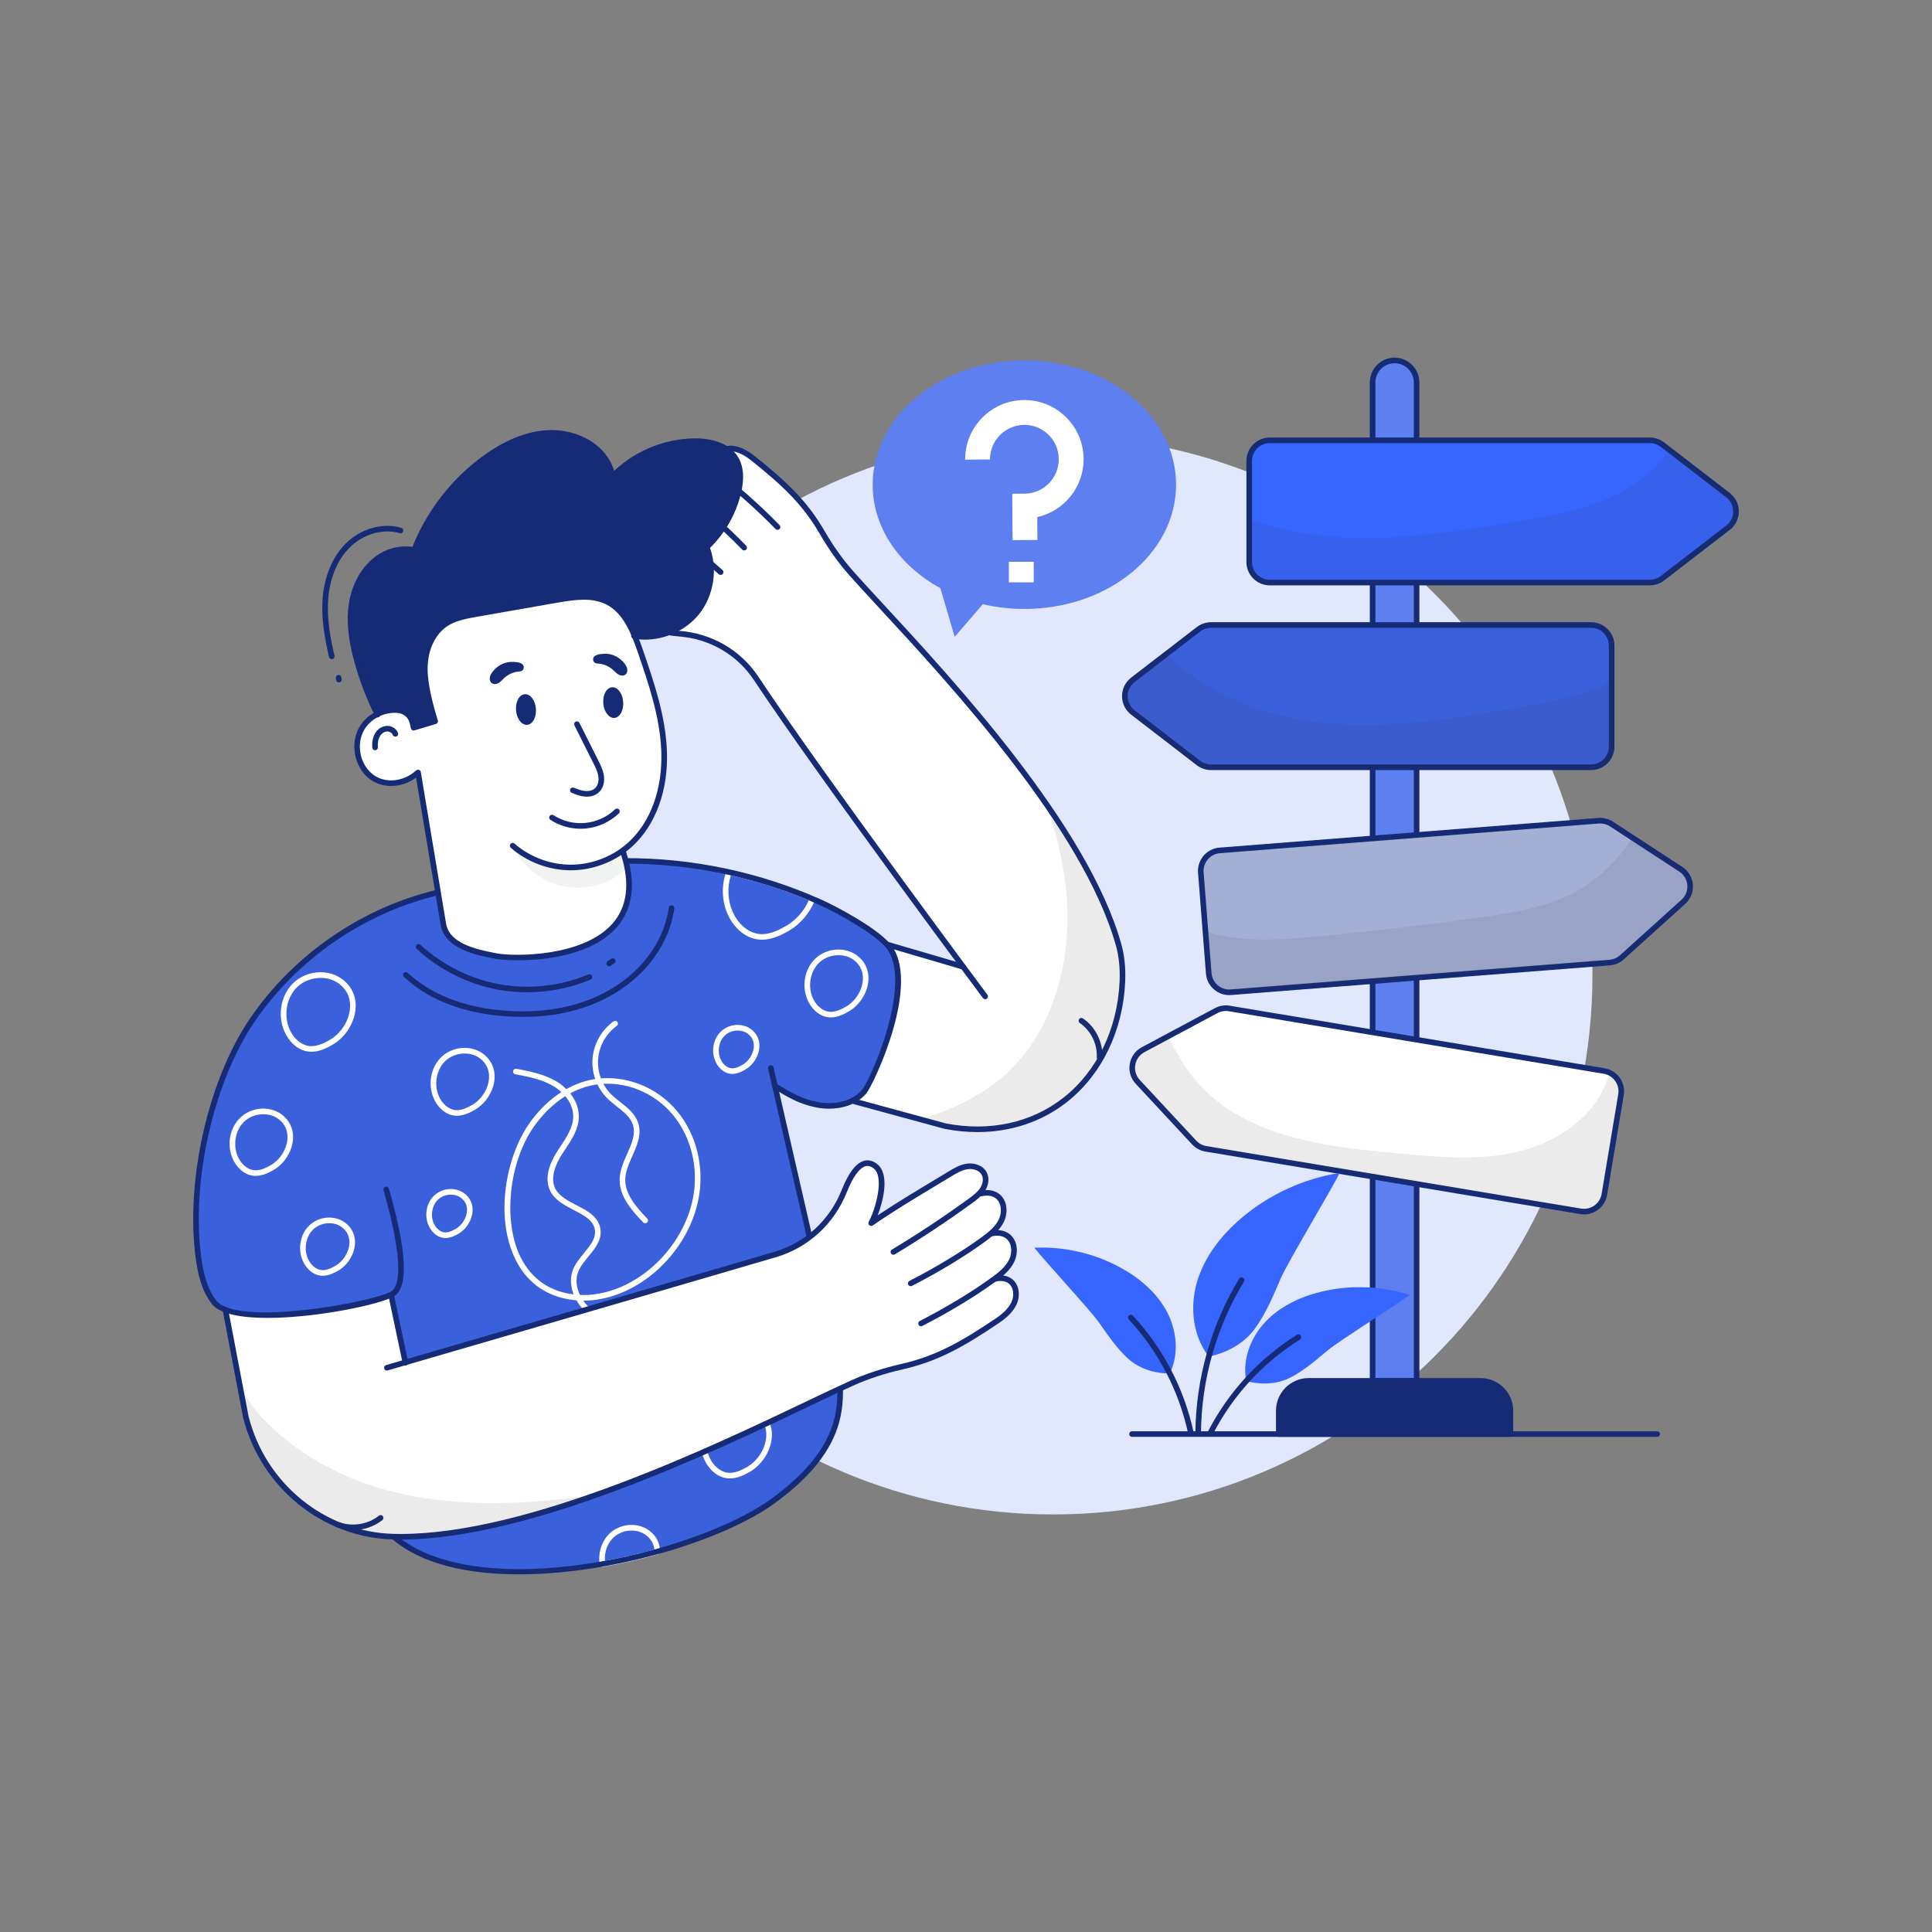 <svg xmlns="http://www.w3.org/2000/svg" enable-background="new 0 0 2500 2500" viewBox="0 0 2500 2500" id="Businessmanisinconfusiontochoosecorrectpath"><rect x="0" y="0" width="2500" height="2500" fill="#808080" stroke="none"/><g fill="#000000" class="color000000 svgShape"><g fill="#000000" class="color000000 svgShape"><g fill="#000000" class="color000000 svgShape"><path fill="#e1e7fc" d="M2060.64,1261.75c0,385.42-312.52,697.94-697.94,697.94c-385.28,0-697.87-312.52-697.87-697.94
				c0-385.57,312.59-697.94,697.87-697.94C1748.12,563.81,2060.64,876.19,2060.64,1261.75z" class="colorfce2e1 svgShape"></path></g><g fill="#000000" class="color000000 svgShape"><g fill="#000000" class="color000000 svgShape"><path fill="#ffffff" d="M1452.3,1270.53c-5.5,121.29-100.6,211.7-229.42,186.6l-32.04-8.75l-88.16-23.94l45.06-202.29l98.58,28.86
					c-60.39-81.44-200.99-272.52-267.89-373.13c-22.42-33.78-59.38-54.89-99.81-57.93c-25.17-1.95-46.87-9.19-40-27.41
					c7.38-19.31,52.36-19.02,68.2-15.69c-29.8-23.36-57.79-49.25-86.14-74.28c-5.93-5.28-12.01-10.78-15.26-17.94
					c-3.33-7.16-3.25-16.56,2.39-22.13c4.85-4.85,12.66-5.71,19.31-3.83c5.64,1.66,10.63,4.92,15.48,8.46
					c-3.25-2.68-6.58-5.21-10.05-7.74c-3.62-5.79-5.57-13.09-3.47-19.67c3.25-10.49,15.77-15.84,26.69-14.47
					c7.09,0.87,13.6,3.91,19.67,7.74l0.29-0.22c-3.62-5.86-5.57-13.09-3.47-19.67c3.25-10.49,15.77-15.84,26.69-14.47
					c10.7,1.37,20.03,7.45,28.79,13.89l-0.58-0.87c-3.25-5.35-4.99-12.01-3.18-17.94c2.97-9.62,14.39-14.47,24.37-13.24
					c9.91,1.3,18.88,6.8,26.69,13.09c42.89,34.35,67.48,58.66,88.38,94.67c10.85,18.8,23.22,36.67,37.61,52.94
					c46.51,52.73,165.41,172.5,253.14,299.72c42.17,61.12,77.03,123.89,93.3,181.75C1451.58,1237.41,1453.1,1253.61,1452.3,1270.53z
					" class="colorffffff svgShape"></path></g></g><g fill="#000000" class="color000000 svgShape"><path fill="#3b60db" d="M1118.01,1412.8c-14.61,16.63-39.42,21.05-61.12,16.71c-21.7-4.41-35.22-12.58-54.1-24.16l-195.13-291.33
				c45.56-0.29,91.2,4.56,135.68,14.47c36.96,8.1,73.12,19.67,107.91,34.64c3.11,1.23,6.22,2.6,9.26,3.98
				c23.79,10.63,69.58,35.87,87.22,55.04C1189.4,1267.35,1128.5,1400.94,1118.01,1412.8z" class="color3ba3db svgShape"></path></g><g fill="#000000" class="color000000 svgShape"><path fill="#ffffff" d="M986.03,1215.99c-1.42,0-2.85-0.07-4.29-0.23c-20-2.06-33.99-18.53-40.4-33.26
				c-7.45-17.16-7.96-37.31-1.38-55.26c0.61-1.7,2.37-2.7,4.17-2.29c37.3,8.18,73.83,19.9,108.56,34.86
				c1.79,0.77,2.65,2.82,1.94,4.63c-6.5,16.71-18.79,31.26-33.74,39.93C1011.43,1209.89,999.16,1215.99,986.03,1215.99z
				 M945.73,1132.72c-4.85,15.45-4.08,32.37,2.24,46.91c7.03,16.15,20.58,27.52,34.52,28.95c12.73,1.35,25.23-4.89,34.76-10.45
				c12.59-7.3,23.12-19.23,29.29-33.07C1014.2,1151.36,980.31,1140.5,945.73,1132.72z" class="colorffffff svgShape"></path></g><g fill="#000000" class="color000000 svgShape"><path fill="#3b60db" d="M1082.43,1839.37c-11.72,43.11-45.85,76.45-81.94,102.77c-33.85,24.66-88.38,48.53-149.93,65.67
				c-22.93,6.44-46.79,11.86-70.95,16.13c-103.71,18.37-212.42,14.32-270.14-35.51l-86-324.38l-7.02-168.3l101.69-261.17
				l43.83-77.17l254.15-40.29l150.8,106.9l40.29,117.46l-9.84,40.5c25.89,112.83,51.78,225.73,77.68,338.63
				C1084.02,1759.67,1092.92,1800.68,1082.43,1839.37z" class="color3ba3db svgShape"></path></g><g fill="#000000" class="color000000 svgShape"><path fill="#ffffff" d="M944.43,1913.08c-1.05,0-2.11-0.05-3.17-0.16c-14.94-1.57-25.35-13.82-30.11-24.76
				c-8.86-20.32-4.36-44.83,10.95-59.6c16.07-15.5,42.34-17.71,59.76-5.02c11.65,8.48,17.65,21.06,16.89,35.45
				c-0.95,17.97-12.38,36.27-28.44,45.54C963.26,1908.6,954.15,1913.08,944.43,1913.08z M955.66,1822.64
				c-10.37,0-20.95,3.81-28.55,11.13c-12.97,12.52-16.89,34.18-9.34,51.51c4.97,11.4,14.48,19.42,24.24,20.45
				c8.83,0.95,17.81-3.51,24.67-7.46l0,0c14.03-8.1,24.01-24.04,24.84-39.66c0.44-8.39-1.62-20.27-13.92-29.22
				C971.36,1824.85,963.57,1822.64,955.66,1822.64z" class="colorffffff svgShape"></path></g><g fill="#000000" class="color000000 svgShape"><path fill="#ffffff" d="M779.6,2027.56c-0.75,0-1.48-0.23-2.1-0.67c-0.79-0.57-1.32-1.42-1.48-2.38
				c-2.37-14.92,2.45-30.24,12.57-39.98c13.74-13.26,36.22-15.11,51.14-4.22c9.27,6.72,14.25,16.22,14.43,27.45
				c0.03,1.65-1.06,3.09-2.64,3.54c-23.04,6.46-47.03,11.92-71.29,16.2C780.02,2027.54,779.82,2027.56,779.6,2027.56z
				 M817.24,1980.52c-8.58,0-17.33,3.15-23.63,9.22c-7.62,7.33-11.62,18.56-10.85,29.97c21.75-3.96,43.25-8.86,64.01-14.59
				c-0.65-5.87-3.3-13.17-11.29-18.97C830.29,1982.36,823.82,1980.52,817.24,1980.52z" class="colorffffff svgShape"></path></g><g fill="#000000" class="color000000 svgShape"><g fill="#000000" class="color000000 svgShape"><path fill="#ffffff" d="M755.35,1683.01c-2.15,0-4.29-0.06-6.41-0.19c-37.82-2.22-66.24-20.79-82.21-53.69
					c-26.73-55.06-11.91-132.18,17.86-174.94l0,0c20.57-29.54,48.25-49.6,77.91-56.48c38.37-8.87,81.32,4.94,109.39,35.24
					c26.5,28.61,38.92,70.13,33.22,111.06c-5.27,37.79-26.1,74.85-57.14,101.67C820.26,1669.62,786.86,1683.01,755.35,1683.01z
					 M690.52,1458.34c-32.06,46.04-39.81,121.24-17.29,167.64c14.75,30.4,41.09,47.56,76.13,49.62
					c31.44,1.77,65.69-11.04,93.86-35.38c29.74-25.7,49.67-61.12,54.71-97.2c5.4-38.8-6.32-78.1-31.37-105.14
					c-26.32-28.42-66.54-41.42-102.44-33.11C736.22,1411.23,710.07,1430.26,690.52,1458.34L690.52,1458.34z" class="colorffffff svgShape"></path></g><g fill="#000000" class="color000000 svgShape"><path fill="#ffffff" d="M790.78,1720.57c-0.64,0-1.3-0.17-1.89-0.53c-12.65-7.73-26.99-16.48-37.21-29.05
					c-11.65-14.32-15.77-32.15-10.75-46.54c3.04-8.7,9.1-16.08,14.96-23.22c7.94-9.66,15.43-18.77,13.92-29.61
					c-1.74-12.52-14.07-18.91-27.11-25.68c-11.97-6.21-24.35-12.64-30.49-24.47c-7.08-13.68-3.96-31.64,9.06-51.94
					c1.33-2.08,2.71-4.16,4.09-6.24c7.95-12.01,16.17-24.42,16.4-38.1c0.3-17.85-13.01-32.21-25.57-39.69
					c-14.86-8.86-32.41-12.2-49.38-15.43c-1.96-0.37-3.25-2.27-2.87-4.23c0.37-1.96,2.24-3.21,4.23-2.87
					c16.77,3.19,35.77,6.81,51.72,16.32c14.3,8.53,29.45,25.09,29.1,46.04c-0.27,15.79-9.08,29.09-17.6,41.96
					c-1.36,2.06-2.72,4.11-4.03,6.15c-8.04,12.55-16.09,30.5-8.72,44.71c5.08,9.8,16.42,15.69,27.39,21.38
					c14.1,7.32,28.69,14.89,30.95,31.1c1.95,13.98-6.92,24.77-15.5,35.2c-5.46,6.65-11.11,13.52-13.72,21.01
					c-5.01,14.38,1.64,29.88,9.54,39.59c9.44,11.6,22.62,19.66,35.37,27.44c1.7,1.04,2.24,3.26,1.2,4.97
					C793.19,1719.96,792,1720.57,790.78,1720.57z" class="colorffffff svgShape"></path></g><g fill="#000000" class="color000000 svgShape"><path fill="#ffffff" d="M834.94,1582.94c-0.95,0-1.89-0.37-2.61-1.11c-15.81-16.42-31.18-34.31-30.48-56.36
					c0.36-11.39,5.13-22.1,9.73-32.46c5.83-13.12,11.34-25.52,7.31-37.73c-3.22-9.75-11.66-16.39-20.6-23.41
					c-4.32-3.38-8.77-6.89-12.68-10.82c-13.36-13.43-20.4-32.72-18.82-51.62c1.58-18.87,11.7-36.73,27.11-47.78
					c1.6-1.17,3.87-0.81,5.04,0.83c1.17,1.62,0.79,3.88-0.83,5.04c-13.7,9.82-22.71,25.72-24.11,42.51
					c-1.4,16.8,4.86,33.97,16.75,45.91c3.6,3.62,7.88,6.99,12.02,10.23c9.38,7.38,19.08,15.02,22.99,26.83
					c4.92,14.87-1.43,29.14-7.56,42.94c-4.33,9.73-8.79,19.78-9.11,29.75c-0.61,19.25,13.72,35.8,28.46,51.12
					c1.38,1.44,1.34,3.73-0.1,5.11C836.75,1582.6,835.85,1582.94,834.94,1582.94z" class="colorffffff svgShape"></path></g></g><g fill="#000000" class="color000000 svgShape"><path fill="#5d7ff0" d="M1833.07,494.87v1291.98h-56.93V494.87c0-15.72,12.74-28.47,28.47-28.47l0,0
				C1820.33,466.41,1833.07,479.15,1833.07,494.87z" class="colorf05f5d svgShape"></path></g><g fill="#000000" class="color000000 svgShape"><path fill="#152b75" d="M1954.47,1825.46v30.2h-299.72v-30.2c0-21.32,17.29-38.61,38.61-38.61h222.5
				C1937.18,1786.85,1954.47,1804.14,1954.47,1825.46z" class="color212e60 svgShape"></path></g><g fill="#000000" class="color000000 svgShape"><path fill="#5d7ff0" d="M1521.83,627.18c0,88.81-87.86,160.8-196.28,160.8c-18.66,0-36.66-2.13-53.77-6.17l-36.44,42.24
				l-18.44-62.95c-52.82-28.8-87.64-78.01-87.64-133.92c0-88.81,87.86-160.8,196.28-160.8S1521.83,538.37,1521.83,627.18z" class="colorf05f5d svgShape"></path></g><g fill="#000000" class="color000000 svgShape"><path fill="#152b75" d="M1072.77,1434.66c-5.82,0-11.45-0.61-16.6-1.65c-22.52-4.54-36.98-13.37-55.28-24.54
				c-1.7-1.04-2.24-3.27-1.2-4.97c1.05-1.71,3.28-2.25,4.97-1.2c18.39,11.23,31.67,19.34,52.94,23.63
				c18.1,3.64,42.75,1.5,57.71-15.5c11.39-12.95,68.62-143.69,29.76-185.86c-16.8-18.22-61.24-43.11-86-54.19
				c-78.48-35.11-165.55-53.4-251.36-52.7c-0.01,0-0.02,0-0.03,0c-1.98,0-3.6-1.6-3.62-3.59c-0.01-2,1.59-3.63,3.59-3.64
				c87.12-0.54,174.95,17.81,254.37,53.34c20.47,9.16,69.01,34.88,88.37,55.89c44.86,48.69-20.68,185.33-29.65,195.54
				C1108.11,1429.57,1089.66,1434.66,1072.77,1434.66z" class="color212e60 svgShape"></path></g><g fill="#000000" class="color000000 svgShape"><path fill="#152b75" d="M671.74,2037.21c-66.36,0.01-126.51-13.12-164.63-46.02c-1.51-1.31-1.67-3.59-0.37-5.11
				c1.32-1.52,3.6-1.66,5.11-0.37c105.99,91.49,387.56,25.71,486.5-46.49c44.66-32.58,71.02-65.56,80.6-100.82
				c10.52-38.74,0.97-80.31-7.44-117l-77.62-338.64c-0.45-1.94,0.77-3.88,2.72-4.33c1.96-0.49,3.89,0.77,4.33,2.72l77.62,338.64
				c8.6,37.5,18.36,80.02,7.37,120.5c-10.02,36.91-37.27,71.19-83.31,104.78C937.45,1992.61,794.06,2037.2,671.74,2037.21z" class="color212e60 svgShape"></path></g><g fill="#000000" class="color000000 svgShape"><g fill="#000000" class="color000000 svgShape"><path fill="#ffffff" d="M1312.28,1685.97c-4.34,9.69-12.73,16.92-21.48,22.85c-48.1,32.47-80.28,49.69-123.17,59.52
					c-22.35,5.06-44.26,11.93-65.17,21.34c-60.46,27.12-192.82,95.76-331.32,144.8c-91.13,32.26-184.86,56.05-262.47,53.95
					c-90.91-2.53-168.45-66.83-190.58-155.07l-6.94-36.38l-19.46-102.34l214.37-19.38l18.52,87.66
					c80.72-23.51,345.35-100.46,478.43-139.59c41.08-12.08,73.92-42.74,89.68-82.52c9.76-24.81,23.87-44.41,40.07-31.75
					c17.21,13.45,2.82,58.73-5.5,73.7c32.91-22.71,67.77-42.96,101.91-63.65c7.16-4.34,14.54-8.75,22.85-9.84
					c8.25-1.09,17.65,1.95,21.55,9.33c3.33,6.44,1.74,14.61-2.24,20.68c-1.59,2.39-3.4,4.56-5.5,6.51c1.01-0.43,2.1-0.8,3.11-1.23
					c7.02-1.88,14.97-1.52,20.9,2.6c9.62,6.58,11.07,20.9,6.29,31.46c-3.18,6.87-8.25,12.51-13.96,17.5l0.07,0.29
					c7.02-1.81,14.97-1.52,20.97,2.6c9.55,6.58,10.99,20.9,6.22,31.53c-4.77,10.56-14.25,18.15-23.58,25.02
					c-0.94,0.72-1.95,1.45-2.97,2.1l4.63-2.75c6.36-1.66,13.6-1.37,19.02,2.39C1315.32,1663.33,1316.62,1676.35,1312.28,1685.97z" class="colorffffff svgShape"></path></g></g><g fill="#000000" class="color000000 svgShape"><g fill="#000000" class="color000000 svgShape"><path fill="#152b75" d="M500.63,1773.48c-1.57,0-3.02-1.02-3.48-2.61c-0.56-1.92,0.55-3.93,2.46-4.48
					c3.44-1,345.91-100.58,502.37-146.51c39.91-11.71,71.73-41.02,87.32-80.42c8.69-21.96,18.39-34.52,28.8-37.35
					c5.72-1.57,11.41-0.18,16.89,4.12c16.37,12.8,8.29,46.69,0.76,66.4c23.17-15.47,47.29-29.98,70.72-44.07
					c6.95-4.18,13.9-8.36,20.81-12.57c6.66-4.04,14.95-9.07,24.23-10.29c8.72-1.1,20.33,1.89,25.24,11.25
					c3.72,7.06,2.81,16.37-2.37,24.32c-4.47,6.85-11.26,11.79-16.72,15.76c-32.24,23.43-65.81,45.67-99.78,66.12
					c-1.71,1.02-3.93,0.48-4.97-1.24c-1.02-1.71-0.47-3.93,1.24-4.97c33.8-20.33,67.19-42.46,99.26-65.76
					c6.33-4.61,11.44-8.55,14.91-13.86c3.69-5.66,4.48-12.32,2.03-17c-3.31-6.29-11.56-8.27-17.89-7.44
					c-7.78,1.02-15.02,5.42-21.42,9.3c-6.93,4.2-13.89,8.38-20.84,12.57c-26.91,16.19-54.73,32.92-80.86,50.97
					c-1.38,0.96-3.23,0.83-4.48-0.3c-1.24-1.12-1.55-2.96-0.73-4.43c8.32-15,20.87-57.78,6.42-69.08
					c-3.65-2.85-7.11-3.76-10.55-2.83c-7.88,2.14-16.39,13.86-23.98,33.03c-16.41,41.49-49.95,72.36-92.01,84.7
					c-156.46,45.93-498.94,145.52-502.38,146.52C501.31,1773.43,500.97,1773.48,500.63,1773.48z" class="color212e60 svgShape"></path></g><g fill="#000000" class="color000000 svgShape"><path fill="#152b75" d="M524.61,1767.05c-1.67,0-3.17-1.17-3.53-2.87l-18.58-88.15c-0.41-1.96,0.84-3.88,2.79-4.29
					c1.97-0.41,3.87,0.83,4.29,2.79l18.58,88.15c0.41,1.96-0.84,3.88-2.79,4.29C525.12,1767.02,524.86,1767.05,524.61,1767.05z" class="color212e60 svgShape"></path></g><g fill="#000000" class="color000000 svgShape"><path fill="#152b75" d="M1178.46,1664.3c-1.31,0-2.59-0.72-3.22-1.97c-0.91-1.78-0.2-3.96,1.58-4.87
					c33.65-17.18,68.62-38.34,93.55-56.62c8.9-6.53,17.96-13.74,22.46-23.67c3.99-8.84,3.21-21.35-5-27
					c-4.56-3.14-11.12-3.91-17.98-2.12c-1.96,0.54-3.91-0.65-4.41-2.58c-0.51-1.94,0.65-3.91,2.58-4.41
					c8.89-2.32,17.62-1.18,23.91,3.15c11.77,8.09,12.64,24.56,7.49,35.94c-5.21,11.53-15.52,19.73-24.76,26.52
					c-25.23,18.49-60.57,39.89-94.54,57.22C1179.58,1664.17,1179.02,1664.3,1178.46,1664.3z" class="color212e60 svgShape"></path></g><g fill="#000000" class="color000000 svgShape"><path fill="#152b75" d="M1191.82,1716.17c-1.31,0-2.58-0.72-3.22-1.97c-0.91-1.78-0.2-3.96,1.58-4.87
					c33.66-17.18,68.63-38.35,93.54-56.62c8.9-6.52,17.96-13.72,22.47-23.66c3.99-8.84,3.21-21.35-5-27
					c-4.56-3.14-11.12-3.91-17.98-2.12c-1.97,0.53-3.91-0.65-4.41-2.58c-0.51-1.94,0.65-3.91,2.58-4.41
					c8.89-2.33,17.62-1.18,23.91,3.15c11.77,8.09,12.64,24.56,7.49,35.94c-5.22,11.55-15.52,19.74-24.77,26.51
					c-25.21,18.48-60.55,39.88-94.53,57.23C1192.94,1716.04,1192.38,1716.17,1191.82,1716.17z" class="color212e60 svgShape"></path></g><g fill="#000000" class="color000000 svgShape"><path fill="#152b75" d="M518.41,1992.17c-3.31,0-6.6-0.05-9.86-0.13c-91.52-2.51-171.29-67.39-193.98-157.77l-26.46-138.94
					c-0.37-1.96,0.91-3.86,2.87-4.23c1.98-0.37,3.86,0.91,4.23,2.87l26.42,138.73c21.86,87.05,98.82,149.68,187.11,152.1
					c3.21,0.09,6.44,0.13,9.7,0.13c165.77,0,400.16-111.89,527.23-172.55c21.86-10.44,40.73-19.45,55.32-26
					c19.94-8.95,41.47-16,65.85-21.58c44.09-10.09,76.86-28.51,121.9-58.95c10.4-7.03,16.84-13.82,20.25-21.35
					c3.58-7.93,2.9-19.15-4.45-24.2c-4.08-2.8-9.93-3.48-16.1-1.88c-1.91,0.52-3.91-0.64-4.41-2.58c-0.51-1.93,0.64-3.91,2.58-4.41
					c8.18-2.15,16.22-1.09,22.04,2.91c10.86,7.47,11.68,22.64,6.94,33.14c-3.99,8.81-11.23,16.55-22.79,24.36
					c-45.77,30.94-79.14,49.67-124.34,60.01c-23.9,5.47-45,12.38-64.49,21.13c-14.51,6.52-33.36,15.51-55.18,25.93
					C921.2,1879.82,685.86,1992.17,518.41,1992.17z" class="color212e60 svgShape"></path></g></g><g fill="#000000" class="color000000 svgShape"><path fill="#152b75" d="M456.67,1980c-7.03,0-14.06-1.19-20.67-3.64c-1.87-0.69-2.83-2.78-2.13-4.65c0.69-1.86,2.78-2.85,4.65-2.13
				c17.13,6.34,37.47,3.09,51.78-8.29c1.55-1.24,3.84-0.99,5.09,0.58c1.24,1.57,0.98,3.84-0.58,5.09
				C484.06,1975.49,470.35,1980,456.67,1980z" class="color212e60 svgShape"></path></g><g fill="#000000" class="color000000 svgShape"><g fill="#000000" class="color000000 svgShape"><g fill="#000000" class="color000000 svgShape"><path fill="#152b75" d="M1274.84,1293.02c-1.1,0-2.19-0.5-2.9-1.46c-2.1-2.81-210.99-282.97-296.5-411.7
						c-21.76-32.76-57.16-53.29-97.12-56.33c-22.36-1.7-36.49-6.98-42.02-15.67c-3.05-4.8-3.4-10.39-1.04-16.61
						c6.96-18.31,39.42-20.67,59.46-19.47c-20.35-16.52-40.1-34.15-59.3-51.27c-5.72-5.11-11.44-10.21-17.16-15.28
						c-5.54-4.89-12.42-10.98-16.16-19.09c-3.63-7.86-4.07-19.01,3.13-26.2c5.4-5.4,14.18-7.2,22.85-4.73
						c7.49,2.12,13.88,6.89,19.01,10.73c30.2,22.55,59.75,46.68,87.83,71.71c1.49,1.33,1.62,3.62,0.29,5.11
						c-1.33,1.48-3.62,1.62-5.11,0.29c-27.92-24.89-57.3-48.88-87.33-71.32c-4.91-3.66-10.46-7.8-16.67-9.56
						c-6.1-1.76-12.28-0.61-15.76,2.88c-4.71,4.7-4.17,12.66-1.67,18.05c2.87,6.24,7.99,11.05,14.38,16.7
						c5.74,5.08,11.46,10.18,17.19,15.3c22.2,19.8,45.15,40.29,68.82,58.86c1.32,1.04,1.76,2.85,1.05,4.37
						c-0.71,1.52-2.35,2.38-4.01,2.01c-15.86-3.29-57.94-2.68-64.07,13.46c-1.53,4.03-1.41,7.35,0.37,10.16
						c4.12,6.47,17.06,10.85,36.47,12.32c42.19,3.22,79.59,24.93,102.58,59.56c85.41,128.56,294.18,408.56,296.27,411.37
						c1.19,1.6,0.87,3.86-0.73,5.06C1276.35,1292.79,1275.59,1293.02,1274.84,1293.02z" class="color212e60 svgShape"></path></g><g fill="#000000" class="color000000 svgShape"><path fill="#152b75" d="M962.98,712.28c-0.94,0-1.88-0.37-2.59-1.09c-24.98-25.62-53.93-51.31-77.45-68.7
						c-8.38-6.21-17.42-12.37-27.62-13.65c-9.01-1.16-20.05,3.04-22.83,11.97c-1.54,4.96-0.4,11.04,3.11,16.69
						c1.06,1.7,0.54,3.93-1.15,4.98c-1.67,1.07-3.91,0.56-4.98-1.15c-4.64-7.44-6.06-15.7-3.89-22.67
						c4.05-13.02,18.78-18.51,30.63-17c11.93,1.49,22.28,8.53,31.03,15c23.8,17.62,53.08,43.59,78.32,69.48
						c1.39,1.43,1.36,3.72-0.07,5.11C964.8,711.95,963.89,712.28,962.98,712.28z" class="color212e60 svgShape"></path></g><g fill="#000000" class="color000000 svgShape"><path fill="#152b75" d="M1006.16,685.64c-0.94,0-1.88-0.37-2.59-1.09c-24.96-25.6-53.92-51.29-77.45-68.71
						c-8.37-6.2-17.4-12.36-27.62-13.64c-9.05-1.12-20.04,3.04-22.82,11.96c-1.54,4.96-0.41,11.05,3.11,16.7
						c1.05,1.7,0.54,3.93-1.16,4.99c-1.7,1.05-3.93,0.54-4.99-1.16c-4.63-7.44-6.04-15.71-3.88-22.67
						c4.05-13.02,18.79-18.45,30.62-16.99c11.96,1.49,22.29,8.53,31.03,15c23.82,17.64,53.11,43.61,78.33,69.48
						c1.39,1.43,1.36,3.72-0.07,5.11C1007.98,685.3,1007.07,685.64,1006.16,685.64z" class="color212e60 svgShape"></path></g><g fill="#000000" class="color000000 svgShape"><path fill="#152b75" d="M1264.86,1464.91c-13.94,0-28.2-1.38-42.64-4.19l-120.48-32.79c-1.93-0.52-3.07-2.51-2.54-4.44
						c0.52-1.92,2.49-3.03,4.44-2.54l120.23,32.73c56.75,11.02,110.9-0.78,152.24-33.3c43.36-34.11,69.83-88.78,72.62-150
						c0.77-17.04-0.82-32.79-4.75-46.78c-42.52-151.59-214.32-337.42-306.62-437.25c-15.57-16.85-29.03-31.4-39.05-42.76
						c-13.69-15.52-26.13-33.03-38.03-53.53c-21.48-37.03-47.32-61.5-87.49-93.68c-9.26-7.42-17.17-11.31-24.9-12.28
						c-8.06-1.03-17.96,2.71-20.43,10.68c-1.38,4.43-0.36,9.87,2.8,14.94c1.06,1.7,0.54,3.93-1.15,4.98
						c-1.67,1.07-3.92,0.56-4.98-1.15c-4.28-6.86-5.58-14.48-3.57-20.91c3.74-12.01,17.38-17.03,28.24-15.71
						c9.12,1.14,18.18,5.53,28.53,13.81c40.86,32.74,67.18,57.69,89.23,95.7c11.66,20.09,23.82,37.22,37.19,52.37
						c9.97,11.3,23.39,25.82,38.94,42.64c92.71,100.28,265.29,286.94,308.27,440.21c4.13,14.73,5.81,31.24,5,49.05
						c-2.88,63.32-30.36,119.94-75.37,155.36C1348.06,1451.64,1308,1464.91,1264.86,1464.91z" class="color212e60 svgShape"></path></g><g fill="#000000" class="color000000 svgShape"><path fill="#152b75" d="M1422.83,1371.98c-0.06,0-0.13,0-0.2-0.01c-1.99-0.11-3.52-1.81-3.41-3.81
						c0.93-17.23-7.68-34.63-21.94-44.35c-1.65-1.12-2.08-3.38-0.95-5.02c1.13-1.66,3.4-2.06,5.02-0.95
						c16.31,11.11,26.16,31.02,25.09,50.72C1426.34,1370.49,1424.74,1371.98,1422.83,1371.98z" class="color212e60 svgShape"></path></g></g><g fill="#000000" class="color000000 svgShape"><path fill="#152b75" d="M1246.34,1254.65c-0.33,0-0.68-0.05-1.02-0.15l-98.61-28.92c-1.91-0.56-3.02-2.57-2.45-4.49
					c0.56-1.91,2.58-3.01,4.49-2.45l98.61,28.92c1.91,0.56,3.02,2.57,2.45,4.48C1249.35,1253.63,1247.91,1254.65,1246.34,1254.65z" class="color212e60 svgShape"></path></g></g><g fill="#000000" class="color000000 svgShape"><path fill="#152b75" d="M1833.07,1790.46h-56.93c-2,0-3.62-1.62-3.62-3.62V494.87c0-17.69,14.39-32.08,32.08-32.08
				c17.69,0,32.08,14.39,32.08,32.08v1291.98C1836.69,1788.85,1835.07,1790.46,1833.07,1790.46z M1779.76,1783.23h49.7V494.87
				c0-13.7-11.15-24.85-24.85-24.85s-24.85,11.15-24.85,24.85V1783.23z" class="color212e60 svgShape"></path></g><g fill="#000000" class="color000000 svgShape"><path fill="#152b75" d="M1954.47,1859.28h-299.73c-2,0-3.62-1.62-3.62-3.62v-30.2c0-23.29,18.94-42.23,42.23-42.23h222.5
				c23.29,0,42.23,18.94,42.23,42.23v30.2C1958.08,1857.66,1956.47,1859.28,1954.47,1859.28z M1658.36,1852.05h292.49v-26.59
				c0-19.3-15.7-35-35-35h-222.5c-19.3,0-35,15.7-35,35V1852.05z" class="color212e60 svgShape"></path></g><g fill="#000000" class="color000000 svgShape"><path fill="#152b75" d="M2144.39,1859.28h-679.56c-2,0-3.62-1.62-3.62-3.62c0-2,1.62-3.62,3.62-3.62h679.56c2,0,3.62,1.62,3.62,3.62
				C2148,1857.66,2146.39,1859.28,2144.39,1859.28z" class="color212e60 svgShape"></path></g><g fill="#000000" class="color000000 svgShape"><path fill="#3765ff" d="M2236.02,682.89l-84.91,65.38c-4.7,3.62-10.42,5.57-16.27,5.57H1643.1c-14.68,0-26.62-11.93-26.62-26.62
				V596.39c0-14.68,11.93-26.62,26.62-26.62h491.74c5.86,0,11.57,1.95,16.27,5.5l9.19,7.09l75.72,58.37
				C2249.83,651.36,2249.83,672.26,2236.02,682.89z" class="colorffc937 svgShape"></path></g><g fill="#000000" class="color000000 svgShape"><path fill="#3b60db" d="M2085.44,835.42v130.76c0,14.75-11.93,26.69-26.62,26.69h-491.74c-5.86,0-11.57-1.95-16.27-5.57
				l-84.91-65.38c-13.81-10.7-13.81-31.53,0-42.24l43.18-33.27l41.73-32.11c4.7-3.62,10.41-5.57,16.27-5.57h491.74
				C2073.5,808.74,2085.44,820.67,2085.44,835.42z" class="color3ba3db svgShape"></path></g><g fill="#000000" class="color000000 svgShape"><path fill="#a4afd4" d="M2178.3,1166.89l-79.56,71.89c-4.41,3.91-9.91,6.29-15.77,6.8l-490.29,38.33
				c-14.61,1.16-27.48-9.76-28.57-24.45l-4.27-54.24l-6-76.16c-1.08-14.68,9.84-27.48,24.52-28.64l490.22-38.4
				c5.86-0.43,11.72,1.01,16.64,4.27l27.34,17.86l62.42,40.72C2189.59,1134.42,2191.25,1155.25,2178.3,1166.89z" class="colora4d4a6 svgShape"></path></g><g fill="#000000" class="color000000 svgShape"><path fill="#ffffff" d="M2097.59,1416.49l-21.55,129.1c-2.39,14.47-16.13,24.3-30.67,21.84l-485.01-80.86
				c-5.79-1.01-11.14-3.83-15.12-8.17l-72.98-78.47c-11.93-12.8-8.46-33.34,6.94-41.59l32.62-17.43l61.91-33.13
				c5.13-2.82,11.14-3.76,16.92-2.82l485.01,80.93c2.6,0.43,5.14,1.23,7.38,2.31C2093.32,1393.27,2099.54,1404.63,2097.59,1416.49z" class="colorffffff svgShape"></path></g><g fill="#000000" class="color000000 svgShape"><path fill="#152b75" d="M2134.84,757.45H1643.1c-16.68,0-30.25-13.57-30.25-30.24V596.38c0-16.68,13.57-30.24,30.25-30.24h491.74
				c6.64,0,13.19,2.23,18.46,6.28l0,0l84.92,65.42c7.49,5.77,11.79,14.51,11.79,23.96c0,9.45-4.29,18.19-11.79,23.96l-84.92,65.42
				C2148.03,755.22,2141.48,757.45,2134.84,757.45z M1643.1,573.37c-12.69,0-23.02,10.33-23.02,23.01v130.83
				c0,12.69,10.33,23.01,23.02,23.01h491.74c5.05,0,10.04-1.7,14.05-4.78l84.92-65.42c5.69-4.39,8.96-11.03,8.96-18.22
				c0-7.2-3.27-13.84-8.96-18.23l-84.92-65.42c-4-3.09-9-4.78-14.05-4.78H1643.1z" class="color212e60 svgShape"></path></g><g fill="#000000" class="color000000 svgShape"><path fill="#152b75" d="M2058.82,996.47h-491.74c-6.65,0-13.2-2.23-18.46-6.28l-84.91-65.42c-7.49-5.77-11.79-14.5-11.79-23.96
				s4.29-18.19,11.78-23.97l84.93-65.41h-0.01c5.26-4.05,11.82-6.29,18.46-6.29h491.74c16.68,0,30.25,13.57,30.25,30.25v130.83
				C2089.07,982.9,2075.5,996.47,2058.82,996.47z M1567.08,812.37c-5.05,0-10.04,1.7-14.04,4.79h-0.01l-84.92,65.41
				c-5.7,4.39-8.96,11.04-8.96,18.24c0,7.19,3.27,13.84,8.96,18.22l84.92,65.42c4,3.09,8.99,4.78,14.05,4.78h491.74
				c12.69,0,23.02-10.33,23.02-23.01V835.39c0-12.69-10.33-23.02-23.02-23.02H1567.08z M1550.83,814.3h0.07H1550.83z" class="color212e60 svgShape"></path></g><g fill="#000000" class="color000000 svgShape"><path fill="#152b75" d="M1590.58,1287.65c-7.19,0-14.07-2.54-19.6-7.26c-6.14-5.25-9.87-12.57-10.5-20.63l-10.21-130.43
				c-0.63-8.06,1.91-15.87,7.16-22.02c5.25-6.14,12.58-9.87,20.63-10.5l490.24-38.39c6.61-0.52,13.33,1.19,18.89,4.82l0,0
				l89.76,58.59c7.92,5.17,12.88,13.55,13.62,22.98c0.73,9.43-2.87,18.46-9.89,24.8l-79.55,71.85c-4.93,4.45-11.29,7.19-17.91,7.71
				L1593,1287.55C1592.19,1287.61,1591.39,1287.65,1590.58,1287.65z M2070.64,1065.57c-0.59,0-1.18,0.02-1.77,0.06l-490.24,38.39
				c-6.13,0.48-11.7,3.32-15.7,7.99c-3.99,4.68-5.93,10.62-5.45,16.75l10.21,130.43c0.49,6.13,3.32,11.7,8,15.7
				c4.67,4,10.59,5.9,16.75,5.45l490.24-38.39c5.04-0.4,9.88-2.48,13.63-5.87l79.55-71.85c5.34-4.82,8.08-11.7,7.52-18.87
				c-0.57-7.18-4.34-13.55-10.37-17.48l-89.76-58.59C2079.51,1066.87,2075.09,1065.57,2070.64,1065.57z" class="color212e60 svgShape"></path></g><g fill="#000000" class="color000000 svgShape"><path fill="#152b75" d="M2049.84,1571.42c-1.67,0-3.35-0.13-5.04-0.42l-485.04-80.89c-6.55-1.09-12.66-4.37-17.18-9.24l-73-78.49
				c-6.44-6.93-9.24-16.25-7.68-25.58c1.56-9.32,7.23-17.23,15.57-21.69l94.52-50.55c0-0.01,0-0.01,0-0.01
				c5.85-3.11,12.69-4.26,19.23-3.16l485.05,80.89c16.45,2.75,27.6,18.36,24.85,34.81l-21.52,129.05
				c-1.33,7.97-5.68,14.95-12.25,19.64C2062.17,1569.49,2056.09,1571.42,2049.84,1571.42z M1575.4,1310.94l-94.52,50.56
				c-6.34,3.4-10.66,9.41-11.84,16.51c-1.19,7.1,0.95,14.19,5.85,19.46l73,78.49c3.44,3.71,8.08,6.2,13.07,7.03l485.04,80.89
				c6.05,1,12.16-0.4,17.16-3.98c5-3.57,8.31-8.88,9.32-14.94l21.52-129.05c2.09-12.52-6.39-24.4-18.91-26.49l-485.05-80.89
				C1585.03,1307.7,1579.85,1308.56,1575.4,1310.94L1575.4,1310.94z" class="color212e60 svgShape"></path></g><g fill="#000000" class="color000000 svgShape"><g fill="#000000" class="color000000 svgShape"><path fill="#ffffff" d="M1342.41,698.69l-32.15,0.22l-0.41-60.03l16.08-0.11c24.49-0.17,44.28-20.29,44.11-44.86
					c-0.17-24.49-20.23-44.27-44.72-44.1c-24.57,0.17-44.41,20.23-44.25,44.72l-32.16,0.22c-0.29-42.22,33.88-76.8,76.18-77.09
					c42.22-0.29,76.81,33.82,77.1,76.04c0.25,36.77-25.5,67.77-59.98,75.42L1342.41,698.69z" class="colorffffff svgShape"></path></g><g fill="#000000" class="color000000 svgShape"><rect width="32.16" height="26.58" x="1310.48" y="717.8" fill="#ffffff" transform="translate(-5.01 9.165)" class="colorffffff svgShape"></rect></g></g><g fill="#000000" class="color000000 svgShape"><path fill="#ffffff" d="M1075.03,1316.53c-0.95,0-1.91-0.04-2.87-0.15c-13.47-1.41-22.85-12.43-27.14-22.27
				c-7.96-18.24-3.92-40.25,9.83-53.51c14.43-13.94,38.04-15.91,53.73-4.51c10.48,7.63,15.88,18.96,15.2,31.9
				c-0.85,16.12-11.11,32.55-25.53,40.87C1091.94,1312.51,1083.77,1316.53,1075.03,1316.53z M1085.02,1236
				c-9.13,0-18.46,3.35-25.15,9.8c-11.43,11.03-14.89,30.13-8.22,45.42c4.37,10.02,12.71,17.07,21.27,17.98
				c7.69,0.8,15.67-3.09,21.73-6.59l0,0c12.38-7.15,21.19-21.21,21.92-34.99c0.39-7.37-1.41-17.81-12.23-25.67
				C1098.82,1237.94,1091.97,1236,1085.02,1236z" class="colorffffff svgShape"></path></g><g fill="#000000" class="color000000 svgShape"><path fill="#ffffff" d="M591.25,1443.78c-0.95,0-1.91-0.04-2.87-0.15c-13.46-1.41-22.84-12.43-27.14-22.27
				c-7.95-18.25-3.91-40.26,9.84-53.52c14.44-13.94,38.04-15.91,53.72-4.51c10.49,7.62,15.88,18.95,15.2,31.9
				c-0.85,16.13-11.11,32.55-25.53,40.87l0,0C608.17,1439.76,599.99,1443.78,591.25,1443.78z M601.25,1363.24
				c-9.13,0-18.45,3.35-25.14,9.8c-11.43,11.03-14.89,30.14-8.23,45.42c4.38,10.02,12.72,17.07,21.27,17.98
				c7.78,0.82,15.67-3.09,21.73-6.59l0,0c12.39-7.15,21.2-21.21,21.92-34.99c0.39-7.37-1.42-17.81-12.23-25.67
				C615.06,1365.19,608.2,1363.24,601.25,1363.24z" class="colorffffff svgShape"></path></g><g fill="#000000" class="color000000 svgShape"><path fill="#ffffff" d="M947.63,1389.63c-0.71,0-1.41-0.04-2.12-0.11c-9.85-1.03-16.69-9.03-19.8-16.17
				c-5.73-13.13-2.8-28.97,7.1-38.51c10.43-10.07,27.49-11.49,38.83-3.23c7.61,5.54,11.53,13.77,11.04,23.17
				c-0.61,11.59-7.97,23.39-18.33,29.37l0,0C959.84,1386.75,953.98,1389.63,947.63,1389.63z M954.58,1333.51
				c-6.07,0-12.28,2.23-16.74,6.53c-7.65,7.37-9.96,20.16-5.49,30.41c2.89,6.63,8.36,11.29,13.92,11.87
				c5.12,0.47,10.4-2.1,14.48-4.45l0,0c8.32-4.8,14.24-14.25,14.73-23.49c0.25-4.86-0.94-11.75-8.07-16.94
				C963.74,1334.79,959.2,1333.51,954.58,1333.51z" class="colorffffff svgShape"></path></g><g fill="#000000" class="color000000 svgShape"><path fill="#ffffff" d="M576.46,1601.99c-0.71,0-1.41-0.04-2.12-0.11c-9.85-1.03-16.68-9.03-19.8-16.17
				c-5.72-13.12-2.8-28.96,7.09-38.51c10.43-10.06,27.48-11.5,38.84-3.24c7.61,5.54,11.54,13.77,11.04,23.17
				c-0.61,11.59-7.97,23.39-18.33,29.36l0,0C588.67,1599.1,582.81,1601.99,576.46,1601.99z M583.41,1545.86
				c-6.08,0-12.28,2.23-16.74,6.53c-7.65,7.38-9.96,20.17-5.5,30.41c2.9,6.63,8.36,11.29,13.92,11.87c5.11,0.52,10.4-2.1,14.48-4.45
				l0,0c8.32-4.8,14.23-14.24,14.73-23.48c0.25-4.87-0.94-11.75-8.07-16.94C592.57,1547.16,588.03,1545.86,583.41,1545.86z" class="colorffffff svgShape"></path></g><g fill="#000000" class="color000000 svgShape"><g fill="#000000" class="color000000 svgShape"><g fill="#000000" class="color000000 svgShape"><path fill="#3765ff" d="M1564.12,1755.41c-20.8-26.78-24.74-64.26-15.13-96.78c9.62-32.52,31.44-60.38,57.26-82.36
						c35.99-30.63,80.53-51.11,127.22-58.5c-9.8,20.5-66.67,114.49-76.28,136.64s-18.81,44.76-32.96,64.33
						C1610.09,1738.31,1587.78,1750.62,1564.12,1755.41z" class="colorffc937 svgShape"></path></g><g fill="#000000" class="color000000 svgShape"><path fill="#152b75" d="M1550.43,1857.96c-0.01,0-0.02,0-0.04,0c-1.99-0.02-3.6-1.65-3.58-3.65
						c0.63-70.4,20.21-139.47,56.64-199.72c1.04-1.71,3.27-2.24,4.97-1.22c1.71,1.03,2.25,3.26,1.22,4.97
						c-35.75,59.14-54.97,126.93-55.59,196.05C1554.03,1856.37,1552.42,1857.96,1550.43,1857.96z" class="color212e60 svgShape"></path></g></g><g fill="#000000" class="color000000 svgShape"><g fill="#000000" class="color000000 svgShape"><path fill="#3765ff" d="M1513.67,1777.23c12.26-24.93,9.23-55.65-3.86-80.15c-13.09-24.5-35.21-43.24-59.56-56.61
						c-33.94-18.63-73.06-27.69-111.74-25.9c11.25,14.82,72.42,80.83,83.79,97.01c11.37,16.18,22.49,32.8,37.08,46.16
						C1473.96,1771.11,1493.89,1777.3,1513.67,1777.23z" class="colorffc937 svgShape"></path></g><g fill="#000000" class="color000000 svgShape"><path fill="#152b75" d="M1541.01,1857.96c-1.67,0-3.17-1.16-3.54-2.85c-11.89-55.23-38.47-106.33-76.85-147.79
						c-1.36-1.47-1.26-3.76,0.2-5.11c1.47-1.36,3.76-1.27,5.11,0.2c39.26,42.41,66.45,94.69,78.62,151.18
						c0.42,1.96-0.83,3.88-2.78,4.3C1541.51,1857.94,1541.25,1857.96,1541.01,1857.96z" class="color212e60 svgShape"></path></g></g><g fill="#000000" class="color000000 svgShape"><g fill="#000000" class="color000000 svgShape"><path fill="#3765ff" d="M1612.62,1787.01c-5.34-27.26,5.59-56.13,24.61-76.37c19.02-20.24,45.26-32.58,72.25-39.13
						c37.62-9.14,77.76-7.7,114.63,4.11c-14.73,11.38-90.98,59.17-106.18,71.83c-15.19,12.66-30.26,25.81-47.82,34.91
						C1652.55,1791.45,1631.69,1792.24,1612.62,1787.01z" class="colorffc937 svgShape"></path></g><g fill="#000000" class="color000000 svgShape"><path fill="#152b75" d="M1566.13,1857.96c-0.56,0-1.12-0.13-1.66-0.4c-1.77-0.91-2.47-3.09-1.55-4.87
						c26.47-51.36,66.34-94.76,115.3-125.47c1.69-1.05,3.92-0.54,4.99,1.14c1.06,1.69,0.55,3.92-1.14,4.99
						c-47.86,30.03-86.84,72.45-112.71,122.66C1568.7,1857.25,1567.44,1857.96,1566.13,1857.96z" class="color212e60 svgShape"></path></g></g></g><g fill="#000000" class="color000000 svgShape"><path fill="#3b60db" d="M562.61,1155.79c-95.05,23.49-180.73,83.01-235.94,163.87c-55.2,80.87-82.74,209.72-70,306.8
				c2.72,20.73,7.42,42.06,20.28,58.56c28.57,36.66,211.09,3.12,231.82-11.28c20.73-14.39,5.83-82.48-9.03-134.66" class="color3ba3db svgShape"></path></g><g fill="#000000" class="color000000 svgShape"><path fill="#ffffff" d="M417.64,1650.82c-0.83,0-1.65-0.04-2.49-0.13c-11.6-1.21-19.68-10.68-23.36-19.13
				c-6.81-15.62-3.35-34.45,8.43-45.8c12.38-11.97,32.62-13.65,46.07-3.86c9.01,6.55,13.65,16.29,13.07,27.41
				c-0.73,13.79-9.5,27.84-21.83,34.96l0,0C432.12,1647.38,425.14,1650.82,417.64,1650.82z M426.06,1582.82
				c-7.56,0-15.28,2.78-20.83,8.12c-9.49,9.15-12.35,25.02-6.82,37.71c3.61,8.28,10.47,14.1,17.49,14.84
				c6.31,0.66,12.65-2.4,18-5.49c10.3-5.95,17.62-17.64,18.22-29.09c0.32-6.08-1.17-14.69-10.09-21.18
				C437.48,1584.43,431.81,1582.82,426.06,1582.82z M435.71,1641.14h0.07H435.71z" class="colorffffff svgShape"></path></g><g fill="#000000" class="color000000 svgShape"><path fill="#ffffff" d="M403.02,1360.97c-1.1,0-2.21-0.06-3.33-0.18c-15.69-1.65-26.64-14.53-31.66-26.03
				c-9.33-21.4-4.59-47.2,11.51-62.75c16.92-16.32,44.54-18.65,62.9-5.28c12.25,8.91,18.56,22.14,17.76,37.27
				c-1,18.92-13.04,38.19-29.95,47.95c0,0,0,0,0,0.01C422.83,1356.24,413.22,1360.97,403.02,1360.97z M414.88,1265.4
				c-11.01,0-22.24,4.04-30.31,11.82c-13.75,13.27-17.92,36.26-9.91,54.65c5.28,12.11,15.4,20.65,25.78,21.73
				c9.39,0.92,18.92-3.71,26.2-7.9l0,0c14.89-8.6,25.48-25.5,26.35-42.07c0.47-8.91-1.72-21.54-14.79-31.04
				C431.55,1267.75,423.28,1265.4,414.88,1265.4z M428.44,1348.83h0.07H428.44z" class="colorffffff svgShape"></path></g><g fill="#000000" class="color000000 svgShape"><path fill="#ffffff" d="M330.85,1521.62c-0.94,0-1.89-0.05-2.85-0.15c-13.35-1.41-22.65-12.34-26.91-22.09
				c-7.89-18.1-3.88-39.92,9.75-53.07c14.32-13.82,37.74-15.79,53.3-4.47c10.4,7.56,15.75,18.79,15.07,31.64
				c-0.84,16-11.01,32.29-25.31,40.54l0,0C347.64,1517.63,339.52,1521.62,330.85,1521.62z M340.76,1441.8
				c-9.04,0-18.27,3.31-24.89,9.7c-11.32,10.93-14.75,29.84-8.15,44.98c4.33,9.92,12.59,16.9,21.05,17.8
				c7.62,0.81,15.52-3.07,21.51-6.53l0,0c12.27-7.08,20.99-21.01,21.71-34.67c0.38-7.3-1.41-17.62-12.11-25.41
				C354.44,1443.72,347.65,1441.8,340.76,1441.8z" class="colorffffff svgShape"></path></g><g fill="#000000" class="color000000 svgShape"><path fill="#152b75" d="M346.17,1705.37c-33.55,0-61.72-4.85-72.06-18.13c-13.88-17.81-18.41-40.48-21.01-60.3
				c-13.13-100.06,16.56-230.15,70.6-309.32c55.57-81.41,142.34-141.68,238.05-165.34c1.95-0.5,3.9,0.71,4.38,2.64
				c0.48,1.94-0.71,3.9-2.64,4.38c-94.01,23.24-179.23,82.43-233.81,162.4c-53.14,77.84-82.33,205.82-69.4,304.29
				c2.47,18.87,6.73,40.37,19.54,56.8c27.38,35.16,208.06,1.07,226.91-12.03c8.35-5.79,18.1-30.48-10.45-130.69
				c-0.55-1.92,0.57-3.92,2.49-4.46c1.94-0.58,3.92,0.57,4.46,2.49c23.03,80.85,25.53,126.19,7.62,138.62
				C495.59,1687.29,410.88,1705.37,346.17,1705.37z" class="color212e60 svgShape"></path></g><g fill="#000000" class="color000000 svgShape"><g fill="#000000" class="color000000 svgShape"><path fill="#152b75" d="M461.96,855.39c6.55,23.95,15.47,47.15,26.62,69.34l71.22,52.63l260.5-154.63
					c29.74,5.5,62.05-6.4,81.11-29.86c18.9-23.22,24.2-57.01,13.1-84.86c20.06-19.04,34.46-43.98,40.89-70.85
					c3.47-14.63,4.32-31.1-3.5-43.94c-10.59-17.26-33.2-22.67-53.45-22.43c-39.31,0.69-78.11,17.3-105.64,45.51
					c-2.1-10.09-6.62-19.64-13.15-27.59c-17.71-21.44-47.27-30.64-74.97-28.13c-27.61,2.38-53.49,15.13-76.05,31.26
					c-41.69,29.78-74.44,72.19-92.65,119.98c-13.96-2.65-29.11-0.17-41.45,6.93c-21.94,12.57-35.3,36.91-39.36,61.79
					C451.01,805.45,455.34,831.04,461.96,855.39z" class="color212e60 svgShape"></path></g><g fill="#000000" class="color000000 svgShape"><path fill="#ffffff" d="M663.4,1094.32c20.84,18.2,48.46,28.43,76.12,28.2c27.66-0.23,55.11-10.93,75.64-29.47
					c32.92-29.74,45.87-76.72,44.19-121.05s-16.18-87.05-30.57-129.01c-8.45-24.64-18.78-51.54-41.85-63.66
					c-20.04-10.53-44.25-6.89-66.55-2.98c-34.75,6.09-69.49,12.18-104.24,18.28c-13.69,2.4-27.83,4.97-39.41,12.68
					c-17.89,11.9-26.45,34.34-26.99,55.82s7.1,49.67,13.33,70.23c-9.41,2.97-18.41,5.33-27.82,8.3c-0.66-3.51-1.36-5.54-1.69-7.06
					c-1.96-8.95-10.25-15.14-19.4-15.73c-18.01-1.16-36.8,7.93-45.95,23.66c-11.48,19.74-6.38,47.52,11.37,61.88
					c17.75,14.37,44.44,10.53,61.36-4.81c9.83,59.31,22.85,136.63,32.67,195.94c4.72,28.5,40.43,36.42,68.83,41.71
					c28.4,5.3,212.29,8.02,163.31-136.63" class="colorffffff svgShape"></path></g><g opacity=".07" fill="#000000" class="color000000 svgShape"><path fill="#34373f" d="M664.96,1098.3c13.11,25.23,38.41,43.93,66.41,48.92c28.13,5.07,58.29-3.66,79.37-22.93
					c-1.76-7.45-3.52-14.9-5.4-22.44c-20.65,14.27-45.14,21.12-70.3,20.44C709.98,1121.6,684.75,1113.71,664.96,1098.3z" class="color34393f svgShape"></path></g><g fill="#000000" class="color000000 svgShape"><path fill="#152b75" d="M670.17,1242.59c-13.64,0-24-0.97-28.38-1.79c-24.83-4.63-66.39-12.38-71.74-44.67
					c-4.99-30.15-10.81-64.94-16.62-99.66c-5.23-31.26-10.44-62.47-15.04-90.15c-19.04,13.79-44.32,14.47-61.08,0.9
					c-19.09-15.45-24.57-45.29-12.23-66.51c9.6-16.51,29.31-26.73,49.31-25.46c11.12,0.72,20.46,8.36,22.7,18.57
					c0.11,0.49,0.25,1.02,0.42,1.65c0.13,0.47,0.27,1,0.42,1.58c3.47-1.05,6.89-2.05,10.32-3.04c3.43-1,6.85-1.98,10.33-3.04
					c-5.89-19.79-12.98-46.94-12.46-67.93c0.64-25.29,11.34-47.25,28.61-58.74c12.4-8.25,27.48-10.89,40.79-13.22l104.24-18.28
					c19.78-3.48,46.88-8.21,68.86,3.34c23.7,12.45,34.52,39.27,43.59,65.68c14.28,41.65,29.04,84.72,30.77,130.05
					c1.93,50.93-14.61,96.08-45.38,123.87c-2.42,2.19-4.95,4.28-7.56,6.26c13.15,40.61,9.25,73.38-11.63,97.45
					C767.08,1235.54,706.8,1242.59,670.17,1242.59z M540.94,995.97c0.4,0,0.8,0.06,1.19,0.2c1.25,0.44,2.16,1.52,2.38,2.83
					c4.84,29.17,10.44,62.68,16.05,96.28c5.81,34.72,11.63,69.52,16.62,99.67c4.17,25.19,36.23,33.21,65.93,38.75
					c22.01,4.12,111.81,4.82,149.81-39c18.74-21.6,22.39-51.31,10.9-88.32c-18.95,12.5-41.61,19.57-64.28,19.76
					c-0.31,0-0.63,0.01-0.95,0.01c-28.15,0-56.38-10.57-77.59-29.09c-1.5-1.31-1.66-3.6-0.35-5.11c1.33-1.51,3.61-1.65,5.11-0.35
					c19.9,17.38,46.4,27.31,72.83,27.31c0.3,0,0.59-0.01,0.89-0.01c22.72-0.19,45.43-7.74,63.9-21.01c0.16-0.13,0.34-0.26,0.52-0.37
					c3.07-2.22,6.01-4.61,8.82-7.15c29.17-26.35,44.84-69.44,42.99-118.24c-1.67-44.26-16.27-86.82-30.37-127.98
					c-8.6-25.03-18.77-50.41-40.11-61.62c-18.31-9.62-39.93-6.88-64.25-2.62l-104.24,18.28c-12.6,2.21-26.89,4.72-38.02,12.12
					c-15.31,10.19-24.81,29.98-25.38,52.91c-0.53,21.18,7.27,49.58,13.18,69.09c0.57,1.89-0.48,3.9-2.37,4.49
					c-4.7,1.49-9.29,2.82-13.89,4.15c-4.61,1.33-9.21,2.67-13.91,4.16c-1,0.31-2.06,0.18-2.95-0.34c-0.88-0.54-1.5-1.42-1.7-2.44
					c-0.41-2.18-0.84-3.74-1.17-4.98c-0.2-0.76-0.37-1.41-0.5-1.98c-1.55-7.08-8.18-12.38-16.1-12.9
					c-17.13-1.12-34.33,7.68-42.58,21.87c-10.64,18.28-5.92,43.97,10.52,57.26c15.5,12.56,39.86,10.55,56.65-4.68
					C539.19,996.3,540.06,995.97,540.94,995.97z" class="color212e60 svgShape"></path></g><g fill="#000000" class="color000000 svgShape"><path fill="#152b75" d="M488.53,928.33c-1.32,0-2.6-0.73-3.23-2c-11.19-22.37-20.21-45.92-26.8-69.99
					c-8.29-30.26-10.49-54.53-6.91-76.38c4.6-28.15,19.97-52.2,41.14-64.33c24.69-14.17,56.57-10.45,74.15,8.62
					c1.35,1.47,1.26,3.76-0.21,5.11c-1.46,1.35-3.75,1.25-5.11-0.21c-15.09-16.38-43.75-19.55-65.22-7.25
					c-19.3,11.06-33.35,33.2-37.6,59.23c-3.4,20.79-1.25,44.07,6.76,73.3c6.47,23.61,15.31,46.71,26.3,68.66
					c0.89,1.79,0.17,3.96-1.62,4.85C489.63,928.21,489.07,928.33,488.53,928.33z" class="color212e60 svgShape"></path></g><g fill="#000000" class="color000000 svgShape"><path fill="#152b75" d="M535.53,716.5c-0.42,0-0.86-0.08-1.28-0.23c-1.87-0.71-2.81-2.8-2.1-4.66
					c18.46-48.76,51.98-92.33,94.38-122.66c26.61-19.04,52.8-29.81,77.87-32.01c30.84-2.78,60.78,8.57,78.04,29.47
					c19.78,23.95,20.64,59.64,1.96,81.25c-1.31,1.51-3.6,1.67-5.1,0.37c-1.51-1.3-1.67-3.59-0.37-5.1
					c16.16-18.7,15.23-50.97-2.07-71.92c-15.76-19.08-43.3-29.32-71.82-26.87c-23.77,2.09-48.76,12.41-74.3,30.68
					c-41.25,29.52-73.86,71.9-91.82,119.34C538.36,715.61,536.99,716.5,535.53,716.5z" class="color212e60 svgShape"></path></g><g fill="#000000" class="color000000 svgShape"><path fill="#152b75" d="M893.59,728.22c-1.19,0-2.34-0.59-3.04-1.65c-1.09-1.68-0.6-3.92,1.07-5
					c30.04-19.38,51.99-50.44,60.24-85.2c4.12-17.34,3.08-31.23-3.08-41.29c-11.67-19.08-38.97-20.78-50.27-20.61
					c-39.01,0.56-76.89,17-103.93,45.12c-1.38,1.44-3.68,1.5-5.11,0.1c-1.44-1.38-1.48-3.67-0.1-5.11
					c28.37-29.5,68.12-46.76,109.05-47.34c26.52-0.23,46.96,8.39,56.55,24.07c7.19,11.74,8.52,27.46,3.94,46.73
					c-8.67,36.57-31.76,69.22-63.35,89.61C894.95,728.03,894.27,728.22,893.59,728.22z" class="color212e60 svgShape"></path></g><g fill="#000000" class="color000000 svgShape"><path fill="#152b75" d="M834.63,827.67c-5.02,0-10.03-0.44-14.95-1.34c-1.96-0.36-3.27-2.25-2.91-4.21
					c0.36-1.96,2.28-3.26,4.21-2.91c28.32,5.24,59.48-6.3,77.64-28.59c18.16-22.3,23.1-55.18,12.3-81.82
					c-0.76-1.85,0.14-3.96,1.99-4.7c1.84-0.78,3.96,0.13,4.7,1.99c11.77,29.01,6.38,64.82-13.39,89.09
					C887.61,815.57,860.98,827.67,834.63,827.67z" class="color212e60 svgShape"></path></g><g fill="#000000" class="color000000 svgShape"><path fill="#152b75" d="M780.65,910.18c0.86,10.88,7.29,19.36,14.44,18.79c7.15-0.57,12.16-9.95,11.3-20.84
					c-0.87-10.99-7.29-19.36-14.45-18.8C784.8,889.91,779.78,899.2,780.65,910.18z" class="color212e60 svgShape"></path></g><g fill="#000000" class="color000000 svgShape"><path fill="#152b75" d="M667.73,919.15c0.86,10.88,7.29,19.36,14.44,18.79c7.15-0.57,12.16-9.95,11.3-20.84
					c-0.87-10.99-7.29-19.36-14.45-18.8C671.88,898.87,666.86,908.16,667.73,919.15z" class="color212e60 svgShape"></path></g><g fill="#000000" class="color000000 svgShape"><path fill="#152b75" d="M655.95,857.14c-7.74,1.82-14.75,6.6-19.27,13.14c-1.46,2.12-2.7,4.49-2.93,7.06s0.7,5.35,2.83,6.8
					c2.61,1.78,6.26,1.11,8.94-0.57c2.68-1.68,4.71-4.19,7.03-6.34c4.07-3.76,9.09-6.35,14.46-7.64c3.65-0.88,9.12,0.15,10.4-4.25
					C680.41,855.07,660.69,856.02,655.95,857.14z" class="color212e60 svgShape"></path></g><g fill="#000000" class="color000000 svgShape"><path fill="#152b75" d="M789.11,846.51c7.78,1.66,14.89,6.29,19.54,12.74c1.51,2.09,2.79,4.43,3.08,6.99s-0.59,5.36-2.69,6.86
					c-2.58,1.83-6.24,1.24-8.95-0.38s-4.79-4.1-7.16-6.19c-4.14-3.68-9.22-6.17-14.62-7.34c-3.67-0.8-9.11,0.33-10.49-4.04
					C764.61,844.95,784.35,845.5,789.11,846.51z" class="color212e60 svgShape"></path></g><g fill="#000000" class="color000000 svgShape"><path fill="#152b75" d="M759.32,1030.9c-0.96,0-1.94-0.05-2.92-0.14c-5.73-0.55-11.07-2.56-16.51-4.74
					c-1.85-0.74-2.75-2.85-2.01-4.7c0.74-1.86,2.84-2.73,4.7-2.01c5.11,2.06,9.73,3.79,14.5,4.24c4.97,0.47,9.56-0.7,12.54-3.23
					c4.46-3.81,5.35-10.42,4.7-15.33c-0.82-6.18-3.79-12.11-6.67-17.84l-24.33-48.49c-0.89-1.79-0.17-3.96,1.61-4.86
					c1.77-0.9,3.96-0.18,4.86,1.61l24.33,48.49c2.99,5.98,6.38,12.75,7.37,20.13c1.17,8.8-1.51,16.94-7.18,21.78
					C770.44,1029.14,765.19,1030.9,759.32,1030.9z" class="color212e60 svgShape"></path></g><g fill="#000000" class="color000000 svgShape"><path fill="#152b75" d="M485.36,970.86c-1.87,0-3.45-1.44-3.6-3.34c-0.49-6.49,0.4-12.14,2.65-16.79
					c2.92-6.02,8.2-10.22,14.1-11.22c7.02-1.19,14.1,2.62,16.47,8.84c0.71,1.86-0.23,3.96-2.09,4.66c-1.86,0.7-3.96-0.23-4.66-2.09
					c-1.13-2.96-4.92-4.89-8.51-4.28c-3.55,0.6-6.91,3.38-8.79,7.25c-1.69,3.48-2.34,7.88-1.94,13.07c0.15,1.99-1.34,3.73-3.33,3.88
					C485.56,970.86,485.46,970.86,485.36,970.86z" class="color212e60 svgShape"></path></g><g fill="#000000" class="color000000 svgShape"><path fill="#152b75" d="M676.6,1315.9c-7.71,0-15.56-0.3-23.54-0.9c-37.96-2.89-71.18-12.23-98.72-27.78
					c-11.53-6.51-22.22-14.27-31.74-23.07c-1.47-1.36-1.56-3.64-0.2-5.11c1.36-1.47,3.64-1.56,5.11-0.2
					c9.12,8.42,19.35,15.84,30.4,22.08c26.61,15.02,58.81,24.06,95.71,26.86c42.55,3.25,81.09-2.35,114.63-16.61
					c37.84-16.09,67.82-43.15,84.42-76.21c6.38-12.67,10.66-26.28,12.73-40.44c0.3-1.98,2.14-3.33,4.1-3.06
					c1.98,0.29,3.35,2.13,3.06,4.1c-2.19,14.92-6.7,29.27-13.43,42.64c-17.38,34.59-48.65,62.86-88.06,79.61
					C742.77,1309.85,711.08,1315.9,676.6,1315.9z" class="color212e60 svgShape"></path></g><g fill="#000000" class="color000000 svgShape"><path fill="#152b75" d="M429.26,852.92c-1.65,0-3.14-1.13-3.52-2.8c-5.23-22.46-10.3-49.02-8.26-75.74
					c2.18-28.41,12.6-53.44,29.34-70.48c19.47-19.82,48.61-28.17,72.52-20.78c1.91,0.59,2.98,2.61,2.39,4.52
					c-0.59,1.9-2.62,2.97-4.52,2.39c-21.38-6.62-47.6,1-65.23,18.94c-15.55,15.83-25.24,39.25-27.28,65.96
					c-1.98,25.73,2.98,51.62,8.09,73.55c0.45,1.94-0.76,3.89-2.71,4.34C429.81,852.9,429.53,852.92,429.26,852.92z" class="color212e60 svgShape"></path></g><g fill="#000000" class="color000000 svgShape"><path fill="#152b75" d="M438.52,882.99c-1.72,0-3.25-1.24-3.55-2.99l-0.43-2.42c-0.35-1.96,0.95-3.84,2.92-4.2
					c1.94-0.32,3.84,0.94,4.2,2.92l0.43,2.47c0.35,1.97-0.97,3.84-2.94,4.18C438.94,882.98,438.73,882.99,438.52,882.99z" class="color212e60 svgShape"></path></g><g fill="#000000" class="color000000 svgShape"><path fill="#152b75" d="M751.29,1072.4c-13.75,0-27.38-3.98-39-11.47c-1.67-1.08-2.16-3.32-1.07-5c1.09-1.68,3.33-2.16,5-1.07
					c12.13,7.84,26.78,11.43,41.11,10.02c14.38-1.36,28.05-7.61,38.5-17.59c1.44-1.38,3.74-1.33,5.11,0.11
					c1.38,1.45,1.33,3.74-0.11,5.11c-11.62,11.1-26.83,18.05-42.82,19.57C755.79,1072.29,753.54,1072.4,751.29,1072.4z" class="color212e60 svgShape"></path></g><g fill="#000000" class="color000000 svgShape"><path fill="#152b75" d="M681.94,1284.01c-12.15,0-24.26-1.03-36.15-3.14c-39.4-6.96-77.26-25.78-106.59-52.99
					c-1.47-1.36-1.55-3.64-0.19-5.11c1.37-1.47,3.67-1.55,5.11-0.19c28.33,26.27,64.88,44.45,102.93,51.17
					c38.05,6.72,78.62,2.18,114.23-12.81c1.86-0.75,3.97,0.1,4.74,1.93c0.78,1.84-0.09,3.96-1.93,4.74
					C738.33,1278.44,710.06,1284.01,681.94,1284.01z" class="color212e60 svgShape"></path></g><g fill="#000000" class="color000000 svgShape"><path fill="#152b75" d="M788.26,1250.41c-1.14,0-2.27-0.54-2.97-1.56c-1.14-1.65-0.73-3.9,0.92-5.03l4.67-3.21
					c1.64-1.14,3.89-0.73,5.03,0.92c1.14,1.65,0.73,3.9-0.92,5.03l-4.67,3.21C789.68,1250.2,788.97,1250.41,788.26,1250.41z" class="color212e60 svgShape"></path></g></g><g opacity=".1" fill="#000000" class="color000000 svgShape"><path fill="#34373f" d="M771.14,1934.48c-91.13,32.26-184.86,56.05-262.47,53.95c-90.91-2.53-168.45-66.83-190.58-155.07
				l-6.94-36.38c8.9,11.72,16.49,25.17,23.51,32.91c46.14,50.92,110.01,85.13,176.4,101.18
				C595.97,1951.62,684.2,1946.42,771.14,1934.48z" class="color34393f svgShape"></path></g><g opacity=".1" fill="#000000" class="color000000 svgShape"><path fill="#34373f" d="M1452.3,1270.53c-5.5,121.29-100.6,211.7-229.42,186.6l-32.04-8.75c38.91-11.79,76.23-28.71,106.82-55.11
				c67.91-58.73,91.49-156.44,81.44-245.69c-4.12-36.52-13.09-72.04-24.95-106.68c42.17,61.12,77.03,123.89,93.3,181.75
				C1451.58,1237.41,1453.1,1253.61,1452.3,1270.53z" class="color34393f svgShape"></path></g><g opacity=".1" fill="#000000" class="color000000 svgShape"><path fill="#34373f" d="M2236.02,682.89l-84.91,65.38c-4.7,3.62-10.42,5.57-16.27,5.57H1643.1c-14.68,0-26.62-11.93-26.62-26.62
				v-55.4c48.75,17.94,101.62,24.59,153.69,24.37c64.51-0.36,128.45-10.78,192.1-21.26c54.03-8.82,110.08-18.52,154.78-50.19
				c17.21-12.22,31.39-26.54,43.25-42.38l75.72,58.37C2249.83,651.36,2249.83,672.26,2236.02,682.89z" class="color34393f svgShape"></path></g><g opacity=".1" fill="#000000" class="color000000 svgShape"><path fill="#34373f" d="M2085.44,880.77v85.42c0,14.75-11.93,26.69-26.62,26.69h-491.74c-5.86,0-11.57-1.95-16.27-5.57l-84.91-65.38
				c-13.81-10.7-13.81-31.53,0-42.24l43.18-33.27c48.17,47.66,116.23,76.52,184.36,86.43c92.5,13.45,186.38-2.68,278.38-18.73
				c33.34-5.86,67.05-11.79,98-25.46C2075.24,886.27,2080.45,883.67,2085.44,880.77z" class="color34393f svgShape"></path></g><g opacity=".1" fill="#000000" class="color000000 svgShape"><path fill="#34373f" d="M2178.3,1166.89l-79.56,71.89c-4.41,3.91-9.91,6.29-15.77,6.8l-490.29,38.33
				c-14.61,1.16-27.48-9.76-28.57-24.45l-4.27-54.24c12.66,4.05,25.82,6.73,38.98,8.39c35.01,4.34,70.52,1.45,105.67-1.88
				c70.08-6.58,140.09-14.75,209.82-24.45c45.42-6.36,92.07-13.74,131.49-37.32c27.12-16.2,49.25-39.35,66.76-65.82l62.42,40.72
				C2189.59,1134.42,2191.25,1155.25,2178.3,1166.89z" class="color34393f svgShape"></path></g><g opacity=".1" fill="#000000" class="color000000 svgShape"><path fill="#34373f" d="M2097.59,1416.49l-21.55,129.1c-2.39,14.47-16.13,24.3-30.67,21.84l-485.01-80.86
				c-5.79-1.01-11.14-3.83-15.12-8.17l-72.98-78.47c-11.93-12.8-8.46-33.34,6.94-41.59l32.62-17.43
				c22.64,49.33,54.75,86.28,106.61,110.8c59.81,28.28,127.22,34.86,193.11,41.01c49.98,4.7,100.89,9.33,149.79-1.74
				c48.89-11.14,96.34-40.72,115.87-86.94c2.17-5.13,3.98-10.49,5.86-15.84C2093.32,1393.27,2099.54,1404.63,2097.59,1416.49z" class="color34393f svgShape"></path></g></g></g></svg>
